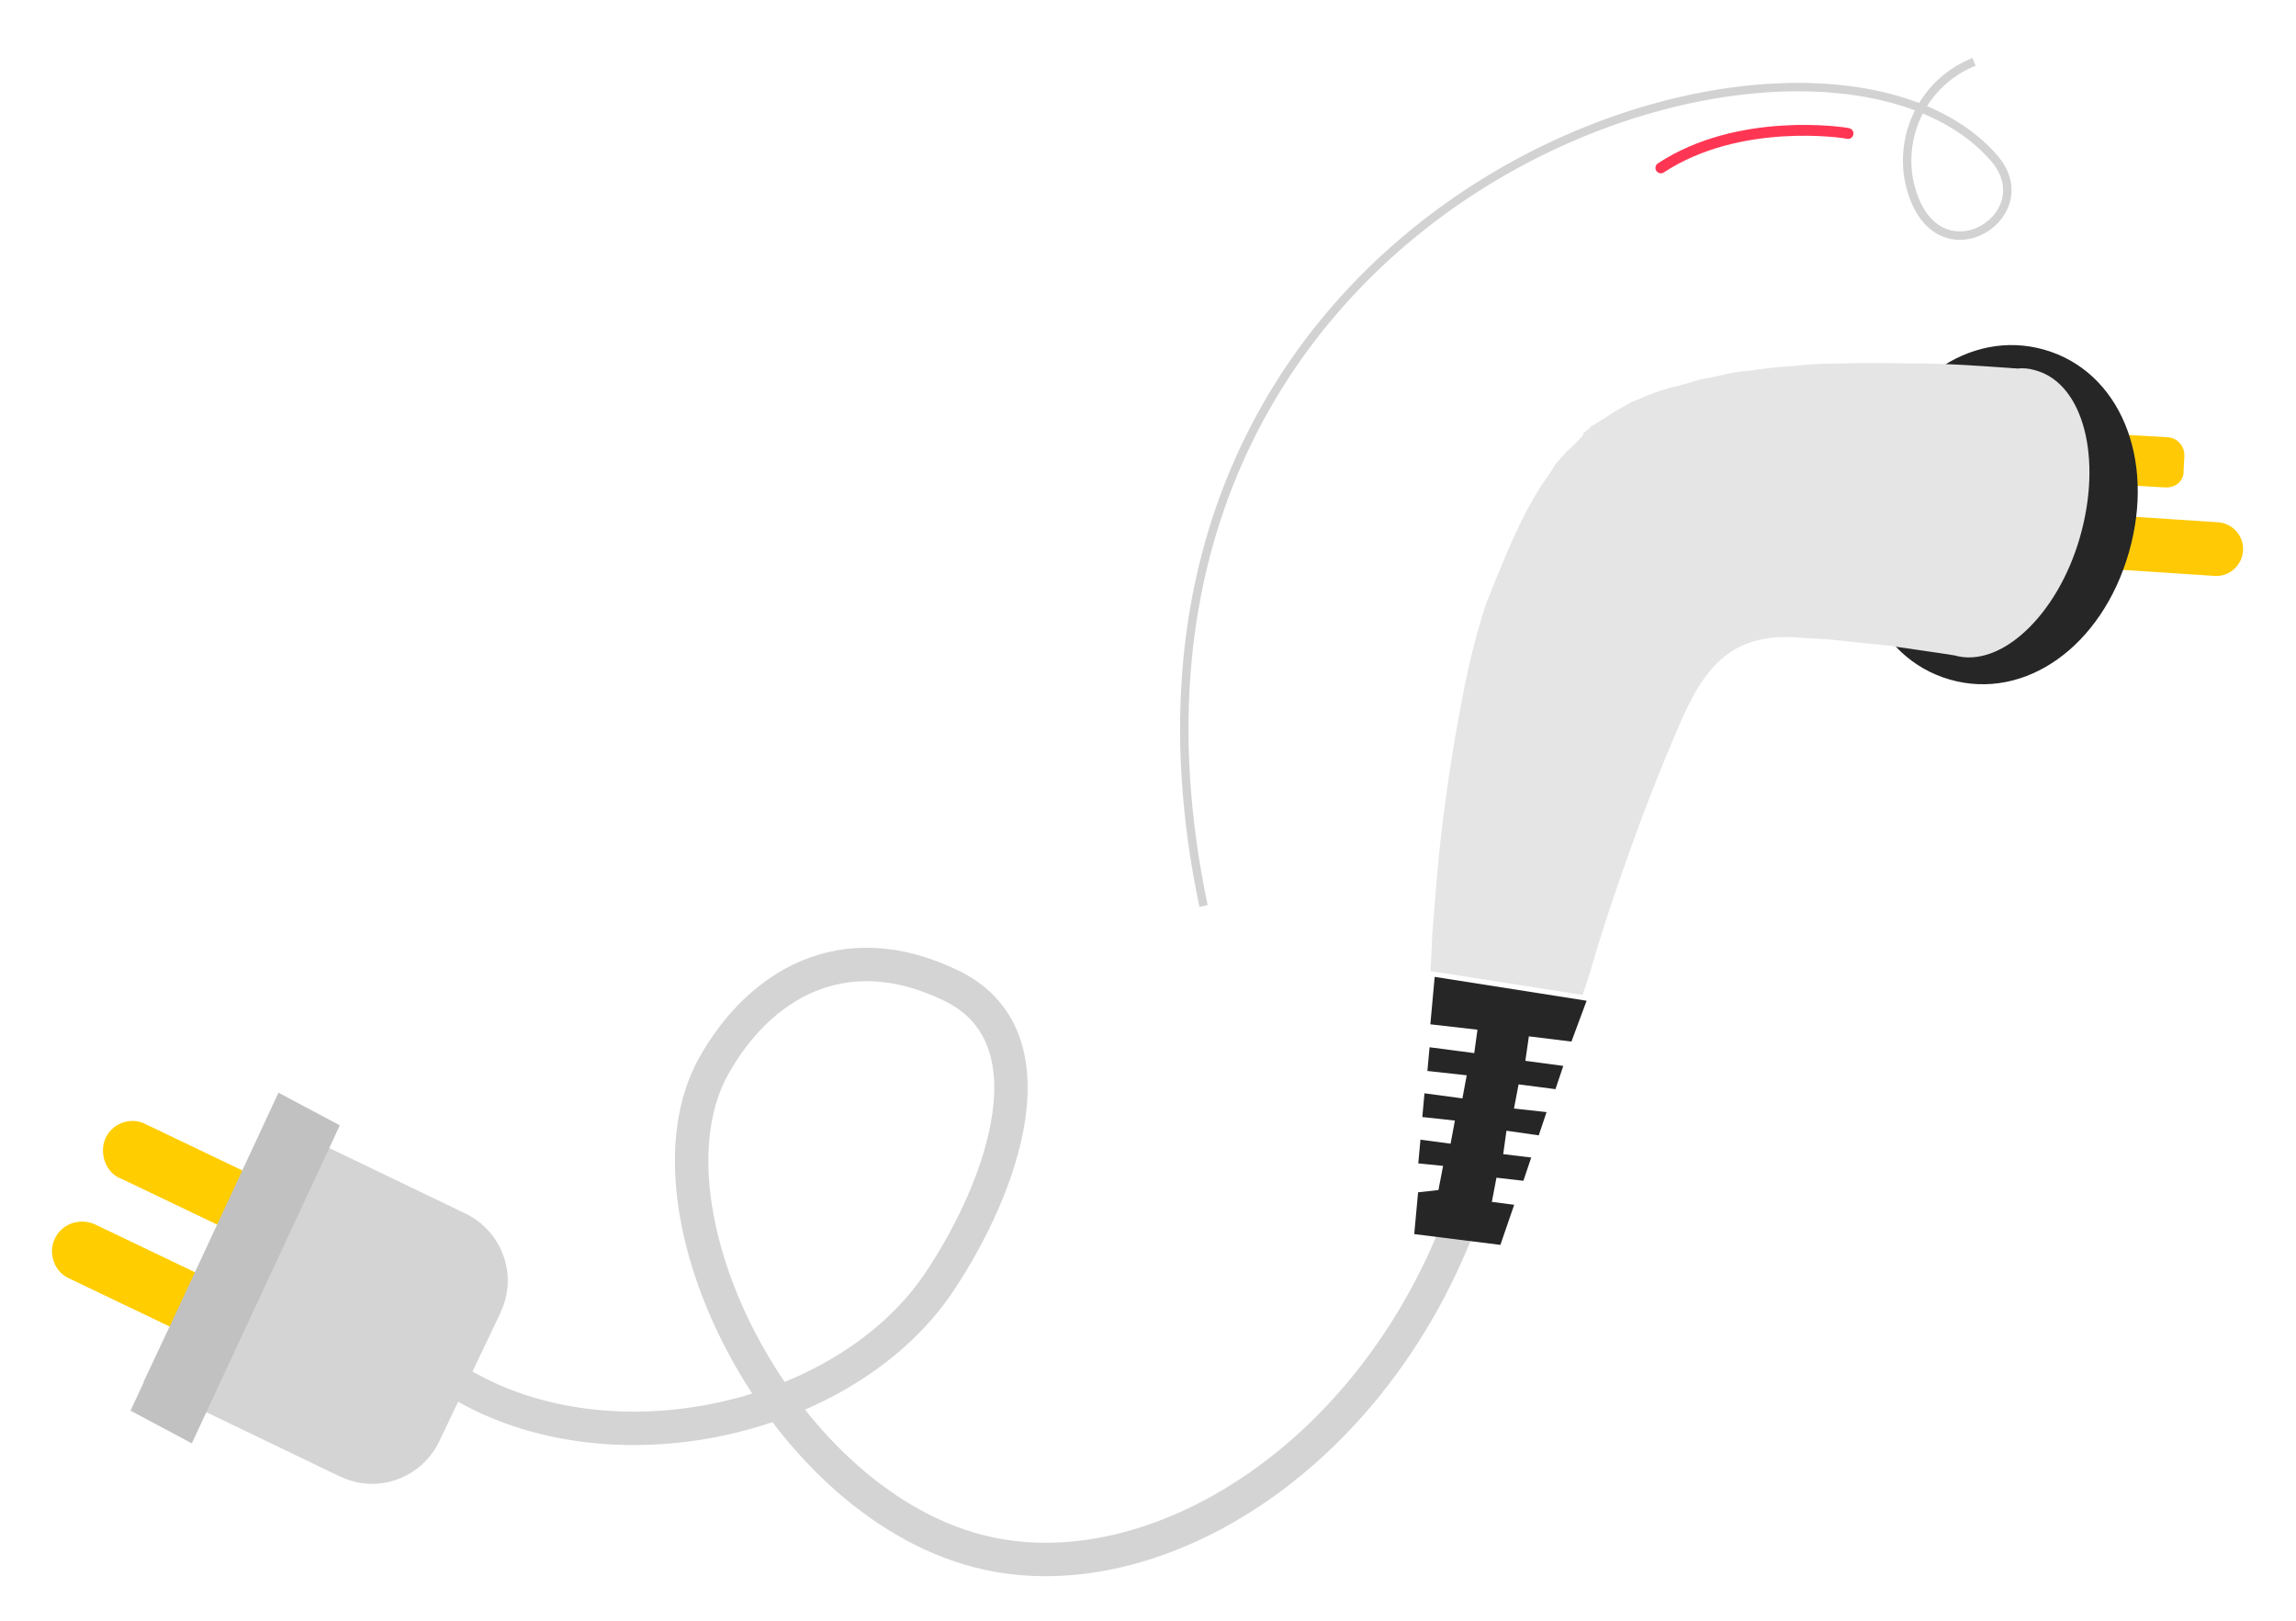 <?xml version="1.0" encoding="utf-8"?>
<!-- Generator: Adobe Illustrator 25.3.1, SVG Export Plug-In . SVG Version: 6.00 Build 0)  -->
<svg version="1.1" id="Layer_1" xmlns="http://www.w3.org/2000/svg" xmlns:xlink="http://www.w3.org/1999/xlink" x="0px" y="0px"
	 viewBox="0 0 206.1 145.5" style="enable-background:new 0 0 206.1 145.5;" xml:space="preserve">
<style type="text/css">
	.st0{fill:none;stroke:#D4D4D4;stroke-width:3;stroke-miterlimit:10;}
	.st1{fill:#FFCA05;}
	.st2{fill:none;stroke:#D2D2D2;stroke-width:0.756;stroke-miterlimit:10;}
	.st3{fill:none;stroke:#FF3653;stroke-width:0.972;stroke-linecap:round;stroke-miterlimit:10;}
	.st4{fill:#262626;}
	.st5{fill:#E5E5E5;}
	.st6{fill:#D4D4D4;}
	.st7{fill:#FFCD00;}
	.st8{fill:#C1C1C1;}
</style>
<g id="Group_377" transform="translate(-2720.509 -912.843) rotate(16)">
	<path id="Path_332" class="st0" d="M3023,187.3c2.1,27.9-15.3,48.8-32.6,49.9c-18.8,1.2-39.1-20.9-35.7-35.3
		c1.9-8,7.8-14.6,18.4-12.8c10.4,1.7,9.6,15.9,6.4,25.9c-4.9,15.2-25.9,25.9-41.6,19.7"/>
	<path id="Path_333" class="st1" d="M3065.6,116.1l-7.1,1.6l-1-4.4l7.1-1.6c0.9-0.2,1.7,0.4,1.9,1.2c0,0,0,0,0,0l0.3,1.3
		C3067.1,115.1,3066.5,115.9,3065.6,116.1C3065.6,116.1,3065.6,116.1,3065.6,116.1z"/>
	<path id="Path_334" class="st1" d="M3059.2,125.3l12.9-2.8c1.3-0.3,2.1-1.6,1.8-2.9c-0.3-1.3-1.6-2.1-2.9-1.8l-12.9,2.8
		c-1.3,0.3-2.1,1.6-1.8,2.9C3056.6,124.8,3057.9,125.6,3059.2,125.3z"/>
	<path id="Path_335" class="st2" d="M2993,176c-30.4-57.5,29-97.5,49.7-84.1c6,3.9-2.4,12.8-6.9,3.8c-1.9-4.1-0.7-8.9,2.8-11.6"/>
	<path id="Path_336" class="st3" d="M3014.2,101c5.5-6.4,15-7.6,15.3-7.6"/>
	<path id="Path_337" class="st4" d="M3020.3,194.7l-0.2-2.2l-2.2,0.4l-0.4-2.1l2.7-0.4l-0.2-2.1l-2.9,0.5l-0.4-2.1l3.4-0.5l-0.2-2.1
		l-3.5,0.6l-0.4-2.1l4-0.6l-0.3-2.1l-4.2,0.7l-0.8-4.2l13.7-1.7l-0.3,3.9l-3.8,0.6l0.3,2.2l3.4-0.5l-0.1,2.2l-3.3,0.5l0.2,2.2
		l2.9-0.5l-0.1,2.2l-2.9,0.4l0.3,2.1l2.5-0.4l-0.1,2.2l-2.4,0.4l0.2,2.2l2-0.3l-0.2,3.8l-7.7,1.2l-0.7-3.7L3020.3,194.7z"/>
	<path id="Path_338" class="st4" d="M3051.8,107.2c-7,0-12.3,6.6-12.3,15.4s5.3,15.4,12.3,15.4c7,0,12.3-6.6,12.3-15.4
		S3058.8,107.2,3051.8,107.2z"/>
	<path id="Path_339" class="st5" d="M3011.1,133.9c0.2-0.8,0.4-1.8,0.7-2.7l0.5-1.5l0.1-0.4l0.2-0.5l0.5-1l0.6-1l0.2-0.4l0.2-0.4
		l0-0.1l0-0.1c-0.4,0.5,0.5-0.7,0.4-0.6l0-0.1l0.4-0.4c0.5-0.6,1-1.1,1.5-1.7l0.8-0.8c0.2-0.2,0.4-0.4,0.7-0.6
		c0.8-0.7,1.8-1.4,2.6-1.9c0.8-0.4,1.5-0.9,2.3-1.4c0.8-0.4,1.4-0.7,2.1-1.1c0.7-0.4,1.4-0.7,2-0.9c1.3-0.6,2.5-1.1,3.7-1.5
		c1.2-0.5,2.3-0.9,3.4-1.2c2.2-0.7,4.3-1.3,6.2-1.8c3.8-1.1,6.9-1.7,9.2-2.2c0.2,0,0.3-0.1,0.5-0.1c0.5-0.2,1-0.3,1.5-0.3
		c0.1,0,0.1,0,0.2,0h0c4.4,0,7.9,5.9,7.9,13.3c0,7.3-3.6,13.3-7.9,13.3h0c-1.7,0.2-3.7,0.5-6,0.8c-1.6,0.3-3.4,0.6-5.1,0.9
		c-0.9,0.2-1.8,0.4-2.7,0.6c-7.2,1.4-7.8,6.6-8.5,12.8c-0.5,4.1-0.8,8.2-1,11.7c-0.2,3.5-0.3,6.4-0.3,8.5c0,2-0.1,3.2-0.1,3.2
		l-13.7,1.7c0,0-0.3-1.3-0.8-3.4c-0.4-2.1-1.1-5.2-1.7-8.9c-0.6-3.7-1.2-8.1-1.6-13c-0.2-2.4-0.3-5-0.2-7.7
		C3010.2,139.9,3010.5,136.9,3011.1,133.9z"/>
	<path id="Path_358" class="st6" d="M2917.6,217.5l19.3,3.3c3.6,0.6,6.1,4,5.5,7.6c0,0,0,0,0,0c0,0,0,0.1,0,0.1l-2.1,12.6
		c-0.6,3.6-4,6.1-7.6,5.5l-0.1,0l-19.3-3.3L2917.6,217.5z"/>
	<path id="Path_359" class="st7" d="M2920.6,233.5l-15.4-2.6c-1.5-0.2-2.9,0.8-3.1,2.3c-0.2,1.4,0.8,2.8,2.2,3l15.4,2.6
		L2920.6,233.5z"/>
	<path id="Path_360" class="st7" d="M2922.5,223.6l-15.4-2.6c-1.5-0.3-2.9,0.8-3.1,2.2s0.8,2.9,2.2,3.1l0.1,0l15.4,2.6L2922.5,223.6
		z"/>
	<path id="Path_361" class="st8" d="M2912.9,246.1l6.1,1.3l4.9-31.1l-6.1-1.3L2912.9,246.1z"/>
</g>
</svg>
